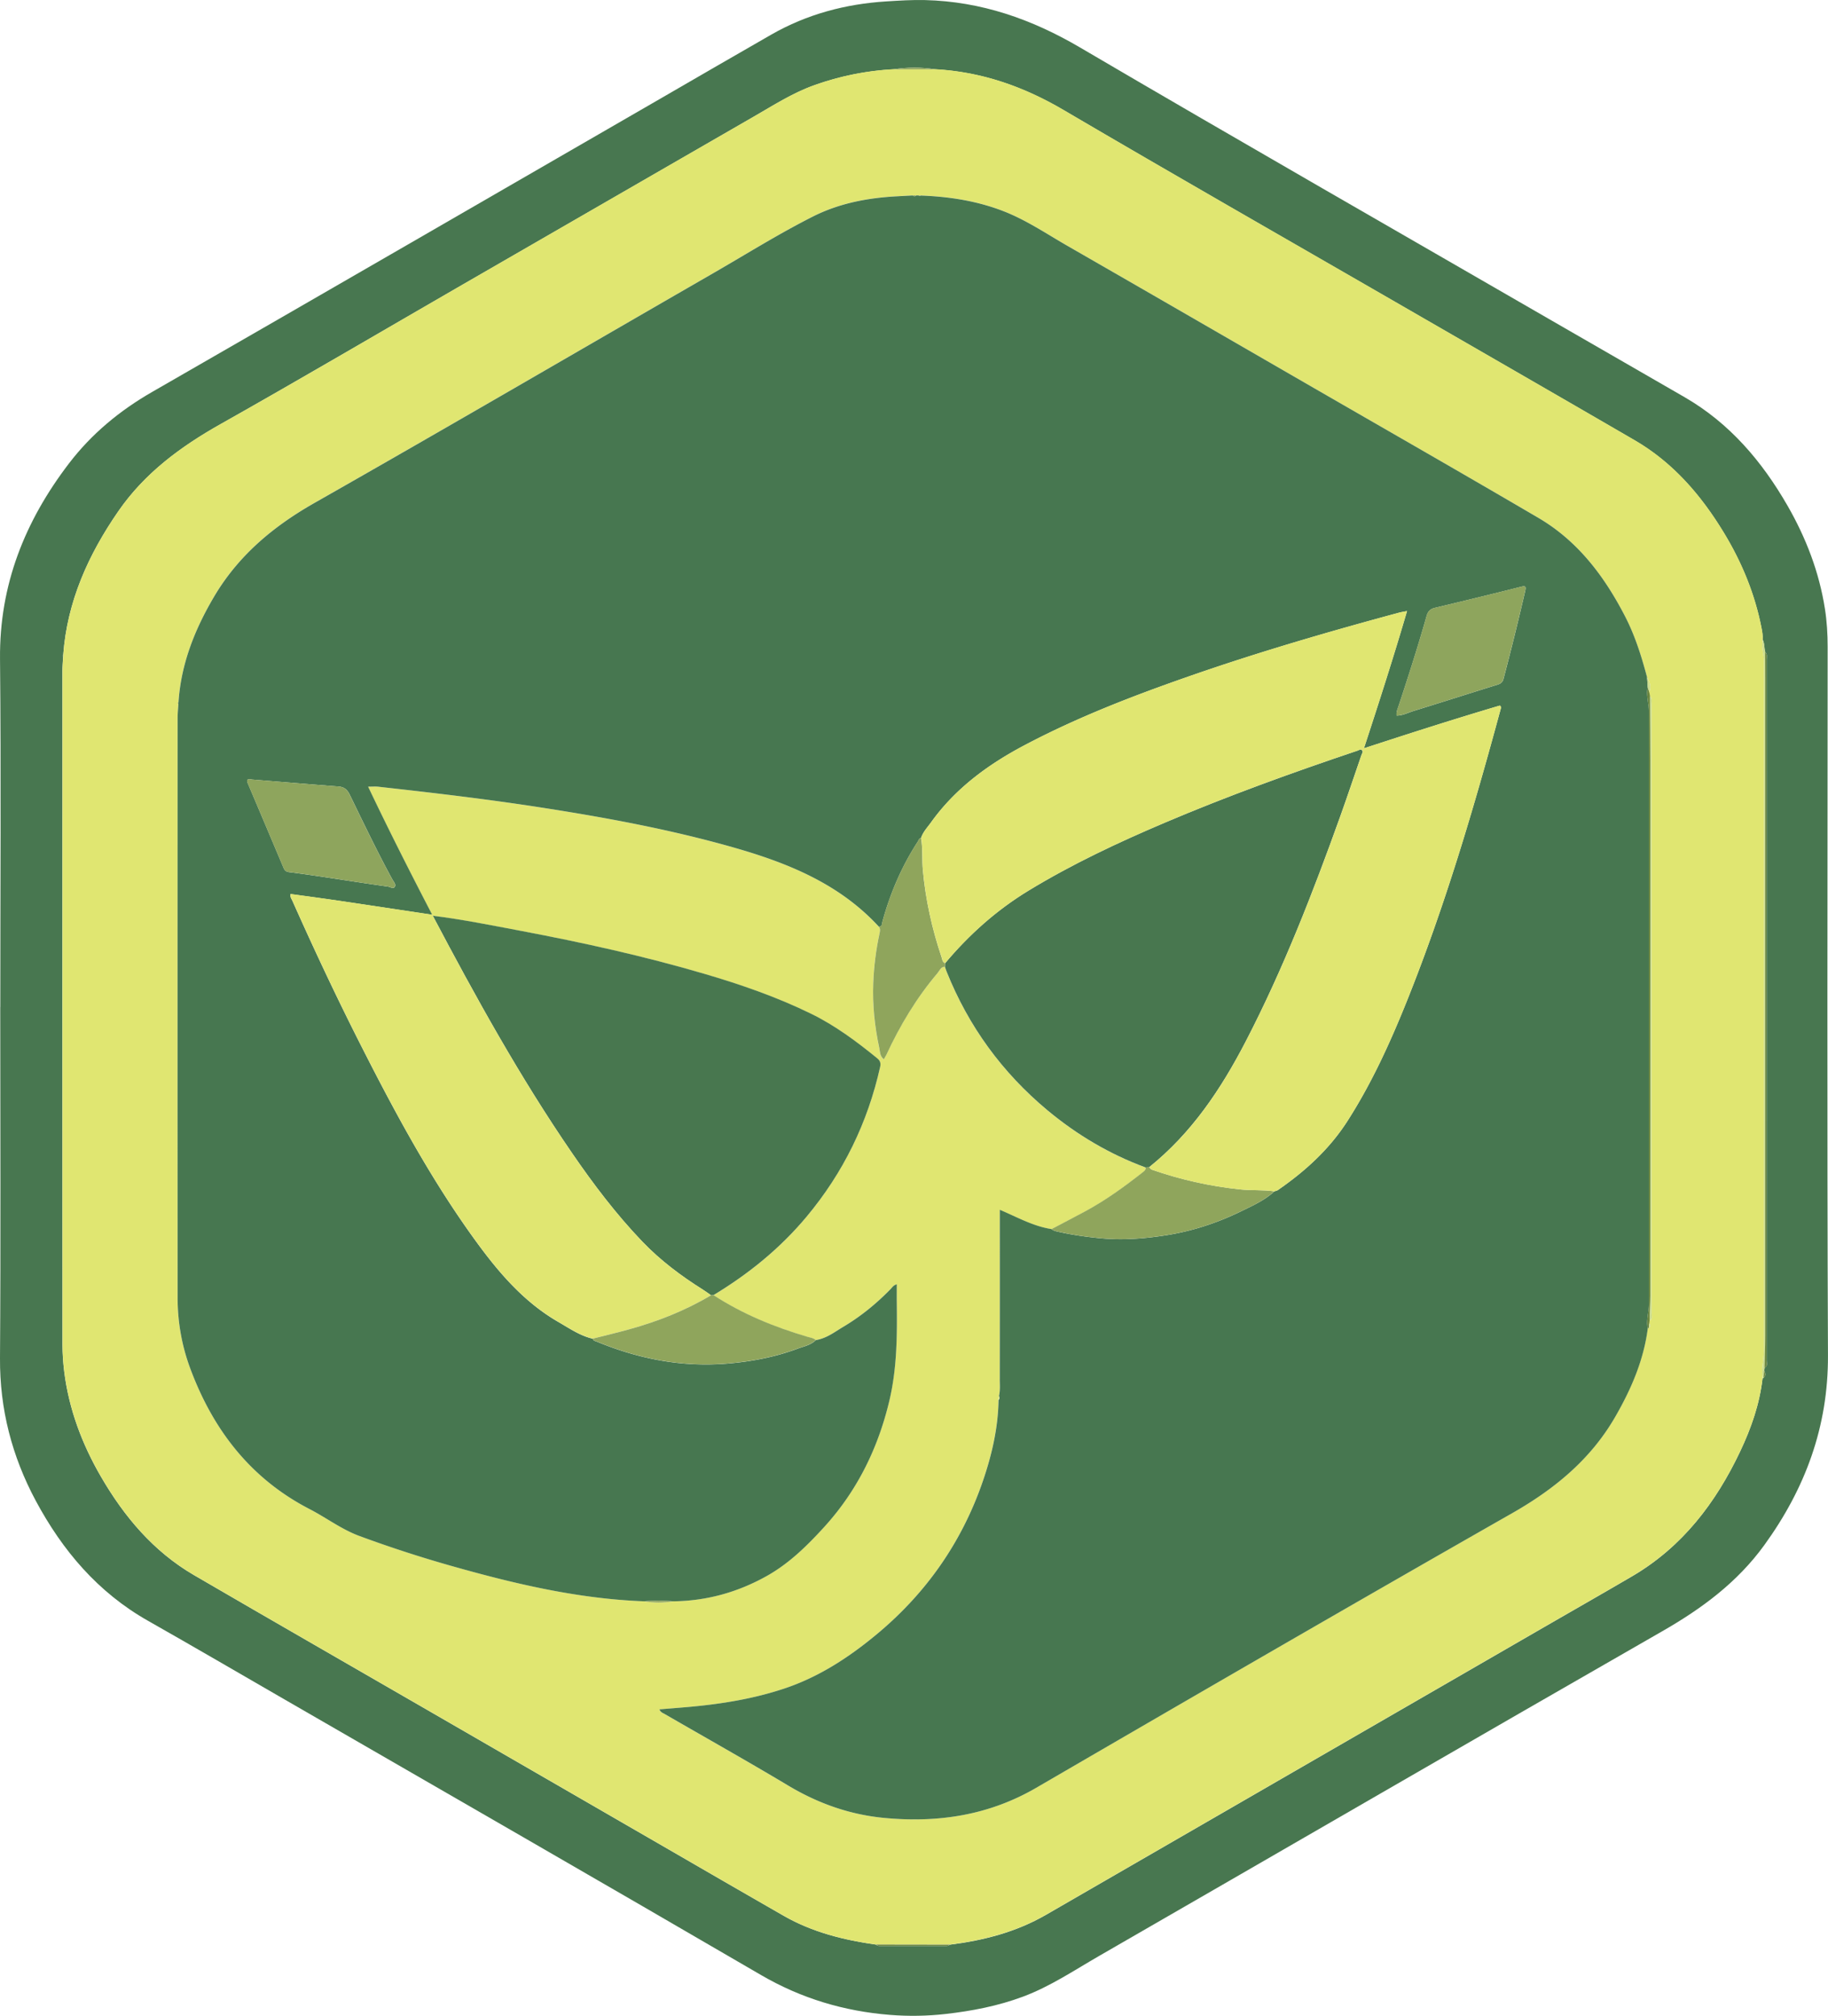 <svg xmlns="http://www.w3.org/2000/svg" id="Layer_1" data-name="Layer 1" viewBox="0 0 979.76 1080"><defs><style>.cls-1{fill:#8ea55d}.cls-4{fill:#8fa55c}.cls-5{fill:#e0e671}.cls-7{fill:#6b863f}.cls-8{fill:#cddd8c}</style></defs><path fill="#487750" d="M.16 539.47c0-62.17.44-124.34-.15-186.49-.38-39.65 13.35-73.8 36.93-104.66 12.14-15.88 27.2-28.33 44.6-38.33 91.35-52.5 182.56-105.27 273.81-157.95 19.37-11.18 38.69-22.44 58.1-33.53C432.52 7.61 453.14 2.13 475.03.75c6.94-.44 13.87-.88 20.81-.71 30 .75 57.03 10.15 82.96 25.36 86.34 50.64 173.24 100.34 259.92 150.41 21.41 12.37 42.87 24.65 64.28 37.04 24.06 13.93 41.38 34.3 55.05 58.05 9.92 17.25 16.98 35.58 20.06 55.3 1.06 6.71 1.46 13.52 1.46 20.35-.04 126.57-.36 253.15.17 379.72.15 38.12-12.18 71.24-34.13 101.55-14.44 19.93-33.53 34.03-54.75 46.17-100.67 57.7-201.03 115.9-301.57 173.81-13.43 7.73-26.34 16.46-41.01 21.93-13.41 4.99-27.28 7.67-41.45 9.28-9.97 1.13-20.03 1.27-29.89.48-24.46-1.96-47.42-8.77-68.94-21.29-84.92-49.45-170.11-98.43-255.22-147.55-24.5-14.14-48.92-28.39-73.53-42.34-26.8-15.19-45.77-37.6-60.1-64.3C6.4 780.2-.18 754.91 0 727.6c.44-62.69.13-125.4.13-188.09l.02-.04zm945.05 198.75c1.44-1.19 1.09-2.53.36-3.93.08-.5.13-1.02.21-1.52 1.8-.86 1.11-2.51 1.11-3.84.04-125.15.04-250.31 0-375.46 0-1.38.5-2.93-.79-4.11-.63-2.21-.27-4.6-1.4-6.71.17-2.11-.21-4.18-.61-6.25-3.57-18.28-10.59-35.24-20.22-51.06-12.18-20.05-27.22-37.52-47.76-49.45-42.76-24.84-85.65-49.49-128.5-74.22-59.26-34.2-118.66-68.1-177.65-102.74-21.47-12.6-43.97-20.45-68.77-21.81-7.4-1.19-14.79-1.17-22.19 0-14.52.77-28.62 3.61-42.36 8.48-11.64 4.12-21.94 10.74-32.53 16.84-51.87 29.89-103.72 59.79-155.57 89.72-43.41 25.05-86.63 50.45-130.29 75.06-21.41 12.07-40.63 26.2-54.77 46.61-16.13 23.31-27.49 48.42-29.6 77.09-.1.1-.27.19-.25.27.02.23.12.46.19.67-.13 2.49-.36 4.99-.36 7.48 0 120.35-.04 240.68.02 361.04 0 4.85.35 9.74.94 14.56 2.53 20.12 9.55 38.75 19.68 56.19 12.47 21.48 28.16 40.11 49.89 52.77 42.76 24.9 85.67 49.49 128.5 74.24 42.05 24.27 84.08 48.57 126.11 72.84 20.51 11.84 40.97 23.73 61.54 35.49 15.31 8.75 32.09 12.93 49.4 15.37.69.81 1.63.73 2.55.73h34.76c.81 0 1.59 0 2.19-.67 18.15-2.28 35.6-6.77 51.6-16.02 10.59-6.12 21.18-12.24 31.79-18.36 78.27-45.19 156.53-90.37 234.8-135.56 15.84-9.15 31.73-18.19 47.52-27.43 26.89-15.75 44.87-39.32 57.97-67 5.87-12.39 10.38-25.28 11.95-39.02.17-.1.36-.17.54-.27h.02z"/><path d="M469.58 1041.81c-17.3-2.44-34.09-6.62-49.4-15.37-20.56-11.74-41.03-23.63-61.54-35.49-42.05-24.29-84.08-48.57-126.11-72.84-42.83-24.73-85.75-49.34-128.5-74.24-21.73-12.66-37.43-31.29-49.89-52.77-10.13-17.46-17.15-36.06-19.68-56.19-.61-4.81-.94-9.71-.94-14.56-.06-120.35-.04-240.68-.02-361.04 0-2.49.23-4.99.36-7.48l.06-.96c2.11-28.68 13.47-53.79 29.6-77.09 14.14-20.41 33.36-34.55 54.77-46.61 43.66-24.59 86.88-50.01 130.29-75.06 51.85-29.92 103.7-59.85 155.57-89.72 10.59-6.1 20.89-12.72 32.53-16.84 13.73-4.87 27.83-7.71 42.36-8.48h22.19c24.8 1.36 47.3 9.21 68.77 21.81 58.99 34.64 118.41 68.54 177.65 102.74 42.83 24.73 85.73 49.38 128.5 74.22 20.54 11.93 35.58 29.41 47.76 49.45 9.63 15.84 16.65 32.78 20.22 51.06.4 2.07.77 4.12.61 6.25-.79 3.97.69 7.79.69 11.74-.08 123.06-.06 246.11-.08 369.19 0 4.97-1.36 9.9-.67 14.9-1.57 13.73-6.08 26.63-11.95 39.02-13.1 27.68-31.08 51.26-57.97 67-15.77 9.25-31.67 18.28-47.52 27.43-78.27 45.19-156.53 90.37-234.8 135.56-10.59 6.12-21.2 12.24-31.79 18.36-15.98 9.25-33.45 13.72-51.6 16.02l-39.5-.06v.02zm414.34-671.12c1.27-2.84.21-5.35-1.15-7.81-2.97-11.32-6.48-22.44-11.89-32.88-11.07-21.39-25.26-40.21-46.36-52.58-39.94-23.4-80.15-46.38-120.24-69.52-43.97-25.38-87.91-50.8-131.94-76.08-11.39-6.54-22.29-14-34.64-18.76-14.25-5.51-29.14-7.81-44.33-8.34-.33 0-.65-.02-.98-.04h-3.15c-3.01.15-6.04.31-9.05.48-15.52.84-30.63 3.8-44.54 10.82-18.32 9.27-35.76 20.18-53.54 30.42-71.17 40.99-142.1 82.39-213.5 122.96-22.29 12.66-41.03 28.35-54.06 50.53-10.24 17.46-17.57 35.87-18.91 56.3-.42.31-.46.61-.06.98-.15 2.49-.42 4.99-.42 7.48 0 103.49-.04 206.98 0 310.47 0 13.12 2.26 25.92 6.85 38.23 12.24 32.74 32.3 58.83 63.9 75.14 8.98 4.64 17.11 10.88 26.7 14.41a687.566 687.566 0 0 0 49.47 16.09c33.82 9.57 67.91 17.63 103.24 18.91 5.1.84 10.19.9 15.29 0 17.99-.17 34.74-4.81 50.43-13.62 11.89-6.68 21.37-16 30.48-25.97 17.86-19.51 29.06-42.32 35.12-67.87 4.14-17.46 4.2-35.18 3.99-52.96-.04-3.09 0-6.18 0-9.44-1.84.52-2.49 1.73-3.38 2.63-7.58 7.77-15.92 14.6-25.23 20.12-4.7 2.8-9.15 6.27-14.79 7.16-1.36-1.15-3.11-1.32-4.72-1.8-17.69-5.22-34.61-12.16-50.12-22.25 18.84-11.38 35.74-25.03 49.87-41.99 19.66-23.58 32.76-50.35 39.44-80.3.42-1.88.08-3.22-1.48-4.49-11.13-9.09-22.62-17.63-35.6-23.98-18.38-8.98-37.62-15.61-57.18-21.37-32.28-9.5-65.13-16.73-98.18-22.98-15.75-2.97-31.46-6.16-47.36-8.13-.15-.15-.25-.33-.29-.54-11.74-22.58-23.25-45.27-34.36-68.64 2.28 0 3.86-.15 5.39.02 28.45 3.17 56.9 6.46 85.21 10.82 35.2 5.41 70.17 11.82 104.49 21.52 29.43 8.33 57.34 19.45 78.69 42.7.84 1.17.61 2.34.33 3.7-1.88 8.73-2.99 17.57-3.34 26.47-.46 11.72.77 23.33 3.22 34.78.42 2 .27 4.43 2.44 6.06.52-.9.98-1.53 1.3-2.24 7.29-15.83 16.19-30.63 27.51-43.95 1.15-1.34 1.71-3.36 3.97-3.38.31.86.58 1.75.9 2.61 11.74 29.31 29.79 54.06 54.02 74.26 15.79 13.16 33.24 23.54 52.6 30.65.25 1.48-.9 2.13-1.78 2.82-9.71 7.62-19.68 14.85-30.58 20.72-5.97 3.22-12.01 6.33-18.01 9.5-9.8-1.52-18.4-6.39-27.76-10.36v4.01c0 28.81 0 57.61-.02 86.42 0 3.15.33 6.31-.44 9.42-.08.71-.15 1.4-.23 2.11-.27 14.87-3.57 29.2-8.34 43.16-11.32 33.07-30.71 60.67-57.64 82.85-14.67 12.1-30.58 22.41-48.8 28.49-16.78 5.6-34.16 8.36-51.75 9.92-5.05.44-10.09.82-15.23 1.25.61 1.69 1.88 1.98 2.86 2.53 21.98 12.72 44.14 25.13 65.93 38.17 16.09 9.63 33.19 15.73 51.83 17.48 28.72 2.69 55.88-1.36 81.33-16.15 84.86-49.32 169.79-98.52 255.07-147.11 22.87-13.02 42.22-28.91 55.4-51.87 8.44-14.71 15.08-30.06 17.3-47.05.21-.1.42-.23.61-.36.9-.71.92-1.5.19-2.32l.19-1.63c1.88-.82 1.11-2.51 1.11-3.82.04-108.82.04-217.65 0-326.49 0-1.38.54-2.93-.84-4.05-.15-.81-.33-1.59-.48-2.4l.02-.04z" class="cls-5"/><path d="M944.68 738.49c-.69-5.01.65-9.92.67-14.9 0-123.06 0-246.11.08-369.19 0-3.95-1.48-7.77-.69-11.74 1.13 2.09.77 4.51 1.4 6.69 0 4.6.04 9.21.04 13.81v352.65c0 5.64-.23 11.28-.36 16.94-.08.5-.13 1.02-.21 1.52-.12 1.3-.25 2.61-.36 3.93-.17.1-.36.17-.54.27l-.02.02z" class="cls-8"/><path d="M945.77 732.78c.13-5.64.36-11.28.36-16.94.02-117.55 0-235.1 0-352.65 0-4.6-.02-9.21-.04-13.81 1.29 1.17.79 2.7.79 4.11.02 125.15.02 250.31 0 375.46 0 1.32.69 2.99-1.11 3.84zm-476.19 309.03 39.5.06c-.59.65-1.38.67-2.19.67h-34.76c-.92 0-1.86.08-2.55-.73z" class="cls-7"/><path d="M501.19 37.12H479c7.4-1.17 14.79-1.19 22.19 0z" class="cls-1"/><path d="M945.21 738.22c.12-1.3.25-2.61.36-3.93.73 1.38 1.09 2.74-.36 3.93z" class="cls-7"/><path d="m33.9 350.91-.06.96c-.08-.23-.15-.44-.19-.67 0-.08.15-.17.25-.27v-.02z" class="cls-4"/><path fill="#477750" d="M535.41 747.99c.75-3.11.42-6.29.44-9.42.04-28.81.02-57.61.02-86.42v-4.01c9.34 3.97 17.94 8.86 27.76 10.36 1.13 1 2.59 1.21 3.97 1.52 7.29 1.61 14.64 2.65 22.1 3.38 12.01 1.15 23.81.23 35.62-1.65 13.85-2.21 27.05-6.54 39.59-12.64 6.29-3.07 12.85-5.95 18.13-10.82.61-.23 1.32-.33 1.84-.67 14.64-10.11 27.6-21.87 37.31-37 12.99-20.26 22.9-42.03 31.84-64.26 20.47-50.97 35.95-103.53 50.28-156.47.17-.63.4-1.27-.46-1.86-24.11 7.14-48.19 14.85-72.82 22.9 8.11-24.76 15.86-48.84 23.1-73.53-1.8.36-3.07.54-4.3.86-37.94 10.24-75.68 21.24-112.79 34.18-30.08 10.49-59.75 21.94-87.99 36.87-19.57 10.34-37.04 23.15-50.09 41.36-1.9 2.65-4.24 5.05-5.28 8.25-1.07.23-1.29 1.23-1.76 1.98-8.59 13.2-14.71 27.49-18.89 42.64-.33 1.15-.02 2.82-1.94 2.99-21.35-23.23-49.26-34.36-78.69-42.7-34.3-9.71-69.29-16.11-104.49-21.52-28.31-4.35-56.74-7.65-85.21-10.82-1.53-.17-3.13-.02-5.39-.02 11.11 23.36 22.62 46.06 34.36 68.64-16.61-2.49-33.24-5.03-49.87-7.48-8.67-1.29-17.38-2.42-26.07-3.63-.33 1.63.54 2.59 1 3.63 11.55 25.95 23.65 51.66 36.49 77 18.15 35.81 37.16 71.15 60.71 103.8 12.6 17.48 26.36 33.91 45.42 44.89 5.91 3.4 11.55 7.35 18.34 8.92.27 1.11 1.25 1.19 2.09 1.53 22.5 9.3 45.75 13.85 70.23 11.78 12.91-1.09 25.42-3.47 37.52-7.98 3.36-1.25 7.04-1.9 9.73-4.6 5.66-.88 10.09-4.35 14.79-7.16 9.32-5.54 17.67-12.37 25.23-20.12.88-.9 1.53-2.11 3.38-2.63 0 3.26-.04 6.35 0 9.44.21 17.76.15 35.51-3.99 52.96-6.08 25.55-17.28 48.36-35.12 67.87-9.11 9.96-18.61 19.3-30.48 25.97-15.69 8.8-32.44 13.45-50.43 13.62-5.1-.4-10.19-.42-15.29 0-35.33-1.29-69.44-9.34-103.24-18.91a671.401 671.401 0 0 1-49.47-16.09c-9.57-3.53-17.71-9.76-26.7-14.41-31.59-16.31-51.68-42.39-63.9-75.14-4.6-12.32-6.85-25.09-6.85-38.23-.04-103.49-.04-206.98 0-310.47 0-2.49.27-4.99.42-7.48 0-.33.04-.65.06-.96 1.34-20.43 8.65-38.86 18.91-56.3 13.04-22.19 31.77-37.87 54.06-50.53 71.4-40.57 142.34-81.97 213.5-122.96 17.78-10.24 35.22-21.18 53.54-30.42 13.91-7.02 29.02-9.96 44.54-10.82 3.01-.17 6.04-.33 9.05-.48.58.56 1.17.56 1.75 0h1.4c.33.33.65.35.98.04 15.19.54 30.08 2.84 44.33 8.34 12.35 4.78 23.25 12.22 34.64 18.76 44.02 25.28 87.97 50.7 131.94 76.08 40.09 23.13 80.3 46.12 120.24 69.52 21.1 12.37 35.28 31.19 46.36 52.58 5.41 10.44 8.9 21.56 11.89 32.88.13 1.73.25 3.43.36 5.16-.96 4.35.58 8.59.58 12.93v317.86c0 4.32-1.5 8.57-.58 12.93-2.21 17-8.84 32.34-17.3 47.05-13.18 22.94-32.53 38.84-55.4 51.87-85.29 48.59-170.21 97.79-255.07 147.11-25.46 14.79-52.62 18.84-81.33 16.15-18.66-1.75-35.74-7.83-51.83-17.48-21.79-13.04-43.95-25.46-65.93-38.17-.98-.58-2.24-.86-2.86-2.53 5.16-.42 10.21-.81 15.23-1.25 17.59-1.55 34.97-4.32 51.75-9.92 18.22-6.08 34.13-16.38 48.8-28.49 26.93-22.18 46.33-49.78 57.64-82.85 4.78-13.97 8.08-28.29 8.34-43.16.5-.65.69-1.34.23-2.11l-.02-.02zm213.14-364.6c3.24 0 6.08-1.55 9.05-2.47 15.04-4.64 30.04-9.44 45.08-14.12 1.65-.52 2.69-1.32 3.15-3.07 4.11-15.58 7.96-31.21 11.59-46.92.65-2.84.15-3.05-2.53-2.36-15.23 3.86-30.5 7.56-45.79 11.2-2.51.59-3.76 1.88-4.45 4.3-4.62 16.29-9.78 32.4-15.1 48.46-.54 1.61-1.25 3.2-.98 4.99-.06.12-.12.21-.17.33.06-.12.12-.23.17-.33h-.02zm-613.79 34.2c-3.15-.56-2.38 1.06-1.61 2.86 6.31 14.85 12.58 29.69 18.86 44.56.56 1.3 1.29 2.03 2.86 2.23 6.35.79 12.68 1.73 19.03 2.67 11.38 1.71 22.73 3.49 34.11 5.1 1.17.17 2.8 1.42 3.59.08.79-1.32-.63-2.7-1.3-3.91-8.11-14.89-15.42-30.19-22.85-45.42-1.42-2.92-3.11-4.16-6.12-4.39-15.52-1.21-31.04-2.49-46.54-3.74l-.02-.02z"/><path fill="#48774f" d="M613.99 625.47c-19.34-7.12-36.81-17.51-52.6-30.65-24.23-20.2-42.28-44.94-54.02-74.26-.35-.84-.61-1.73-.9-2.61.04-.65.08-1.29.1-1.92 12.87-15.33 27.6-28.49 44.77-38.92 23.23-14.12 47.73-25.63 72.68-36.24 33.9-14.41 68.52-26.91 103.43-38.65.82-.27 1.75-1.06 2.55-.27.81.81 0 1.71-.29 2.53-3.78 10.93-7.44 21.91-11.34 32.8-14.75 41.11-30.54 81.79-50.68 120.64-13.26 25.59-29.04 49.17-51.79 67.43l-1.92.12zM231.94 490.61c15.92 1.98 31.63 5.16 47.36 8.13 33.05 6.25 65.87 13.49 98.18 22.98 19.57 5.75 38.81 12.39 57.18 21.37 12.99 6.35 24.46 14.89 35.6 23.98 1.55 1.27 1.88 2.61 1.48 4.49-6.68 29.96-19.76 56.74-39.44 80.3-14.16 16.96-31.04 30.63-49.87 41.99-.44.04-.9.06-1.34.1-1.4-.98-2.74-2-4.18-2.9-11.85-7.44-23-15.79-32.71-25.93-13.97-14.58-26.11-30.63-37.52-47.25-27.93-40.65-51.74-83.71-74.72-127.26h-.02z"/><path d="M231.94 490.61c22.98 43.54 46.79 86.63 74.72 127.26 11.41 16.61 23.56 32.67 37.52 47.25 9.71 10.15 20.85 18.49 32.71 25.93 1.44.9 2.8 1.94 4.18 2.9-13.72 8.17-28.41 13.95-43.74 18.2-6.52 1.8-13.1 3.36-19.64 5.03-6.79-1.59-12.45-5.52-18.34-8.92-19.05-10.97-32.8-27.41-45.42-44.89-23.56-32.65-42.57-67.98-60.71-103.8-12.85-25.34-24.94-51.04-36.49-77-.46-1.04-1.32-2-1-3.63 8.69 1.21 17.38 2.34 26.07 3.63 16.63 2.46 33.24 4.99 49.87 7.48.04.21.13.4.29.54l-.02.02z" class="cls-5"/><path d="m613.99 625.47 1.92-.12c.46.44.84 1.09 1.4 1.29 15.37 5.35 31.09 8.88 47.3 10.59 6.16.65 12.32.15 18.42 1.04-5.28 4.89-11.84 7.75-18.13 10.82-12.55 6.1-25.74 10.45-39.59 12.64-11.82 1.88-23.61 2.8-35.62 1.65-7.46-.71-14.81-1.76-22.1-3.38-1.4-.31-2.84-.5-3.97-1.52 6-3.17 12.05-6.27 18.01-9.5 10.9-5.87 20.87-13.1 30.58-20.72.88-.69 2.03-1.36 1.78-2.82v.02zm-296.3 91.73c6.56-1.67 13.14-3.22 19.64-5.03 15.33-4.24 30.02-10.03 43.74-18.2.44-.04.9-.06 1.34-.1 15.52 10.09 32.44 17.03 50.12 22.25 1.61.48 3.36.65 4.72 1.8-2.69 2.7-6.39 3.36-9.73 4.6-12.1 4.51-24.61 6.89-37.52 7.98-24.5 2.07-47.73-2.47-70.23-11.78-.84-.35-1.82-.44-2.09-1.53zm188.89-201.19c-.04.63-.08 1.29-.1 1.92-2.26.04-2.82 2.03-3.97 3.4-11.3 13.31-20.2 28.14-27.51 43.95-.33.71-.79 1.34-1.3 2.24-2.17-1.63-2.01-4.05-2.44-6.06-2.46-11.45-3.68-23.06-3.22-34.78.35-8.92 1.46-17.76 3.34-26.47.29-1.36.52-2.53-.33-3.7 1.92-.17 1.61-1.82 1.94-2.99 4.18-15.15 10.32-29.45 18.89-42.64.48-.75.71-1.75 1.76-1.98 1.02 5.7.46 11.47.98 17.23 1.46 15.98 4.91 31.46 10.01 46.63.4 1.17.4 2.69 1.9 3.26h.04z" class="cls-4"/><path d="M883.14 711.75c-.92-4.35.58-8.59.58-12.93V380.96c0-4.32-1.53-8.56-.58-12.91.27.88.52 1.76.79 2.65.15.81.33 1.59.48 2.4.04 11.84.12 23.69.12 35.53v285.44c0 4.45-.25 8.92-.38 13.37-.06.54-.13 1.09-.19 1.63-.06.77-.12 1.55-.19 2.32-.19.13-.4.25-.61.36z" class="cls-7"/><path d="M884.12 707.44c.13-4.45.38-8.92.38-13.37.02-95.15.02-190.29 0-285.44 0-11.84-.08-23.69-.12-35.53 1.38 1.11.84 2.69.84 4.05.02 108.82.02 217.65 0 326.49 0 1.3.77 2.99-1.11 3.82v-.02z" class="cls-8"/><path d="M345.33 857.89c5.1-.44 10.19-.42 15.29 0-5.1.9-10.19.86-15.29 0z" class="cls-4"/><path d="M883.92 370.68c-.27-.88-.52-1.76-.79-2.65-.12-1.73-.25-3.43-.36-5.16 1.36 2.46 2.42 4.95 1.15 7.81zM535.41 747.99c.44.77.25 1.46-.23 2.11.08-.71.15-1.4.23-2.11zm348.34-36.6c.06-.77.12-1.55.19-2.32.75.84.71 1.61-.19 2.32z" class="cls-8"/><path d="M490.99 104.66c-.58.56-1.17.56-1.75 0h1.75zm2.38.04c-.35.31-.67.29-.98-.04.33 0 .65.02.98.04z" class="cls-4"/><path d="M95.61 376.19c0 .33-.04.65-.06.96-.4-.35-.38-.67.06-.96z" class="cls-1"/><path d="M506.58 516.01c-1.5-.58-1.52-2.09-1.9-3.26-5.1-15.15-8.56-30.63-10.01-46.63-.52-5.75.04-11.53-.98-17.23 1.04-3.2 3.38-5.6 5.28-8.25 13.04-18.2 30.52-31 50.09-41.36 28.24-14.92 57.91-26.38 87.99-36.87 37.12-12.97 74.85-23.96 112.79-34.18 1.23-.33 2.51-.52 4.3-.86-7.23 24.69-14.98 48.76-23.1 73.53 24.63-8.06 48.7-15.77 72.82-22.9.88.59.63 1.23.46 1.86-14.33 52.94-29.81 105.5-50.28 156.47-8.94 22.23-18.86 44-31.84 64.26-9.71 15.12-22.67 26.89-37.31 37-.52.36-1.23.46-1.84.67-6.1-.88-12.26-.38-18.42-1.04a209.98 209.98 0 0 1-47.3-10.59c-.56-.19-.94-.84-1.4-1.29 22.77-18.24 38.54-41.84 51.79-67.43 20.14-38.86 35.93-79.53 50.68-120.64 3.91-10.9 7.58-21.87 11.34-32.8.29-.82 1.09-1.73.29-2.53-.81-.81-1.73 0-2.55.27-34.91 11.72-69.52 24.23-103.43 38.65-24.96 10.61-49.45 22.12-72.68 36.24-17.17 10.44-31.9 23.59-44.77 38.92V516z" class="cls-5"/><path d="M748.55 383.38c-.29-1.78.44-3.38.98-4.99 5.31-16.06 10.47-32.17 15.1-48.46.69-2.44 1.94-3.7 4.45-4.3 15.29-3.64 30.56-7.35 45.79-11.2 2.69-.67 3.18-.46 2.53 2.36a1566.17 1566.17 0 0 1-11.59 46.92c-.46 1.75-1.48 2.55-3.15 3.07-15.04 4.68-30.02 9.48-45.08 14.12-2.97.92-5.81 2.46-9.05 2.47h.02zm-613.8 34.23c15.52 1.25 31.02 2.53 46.54 3.74 3.03.23 4.7 1.48 6.12 4.39 7.42 15.23 14.75 30.52 22.85 45.42.67 1.23 2.09 2.59 1.3 3.91-.81 1.34-2.44.1-3.59-.08-11.38-1.59-22.75-3.4-34.11-5.1-6.33-.94-12.66-1.88-19.03-2.67-1.57-.19-2.3-.92-2.86-2.23-6.27-14.87-12.55-29.71-18.86-44.56-.77-1.78-1.53-3.41 1.61-2.86l.02.02zm613.8-34.23c-.06.12-.12.23-.17.33.06-.12.12-.21.17-.33z" class="cls-1"/></svg>